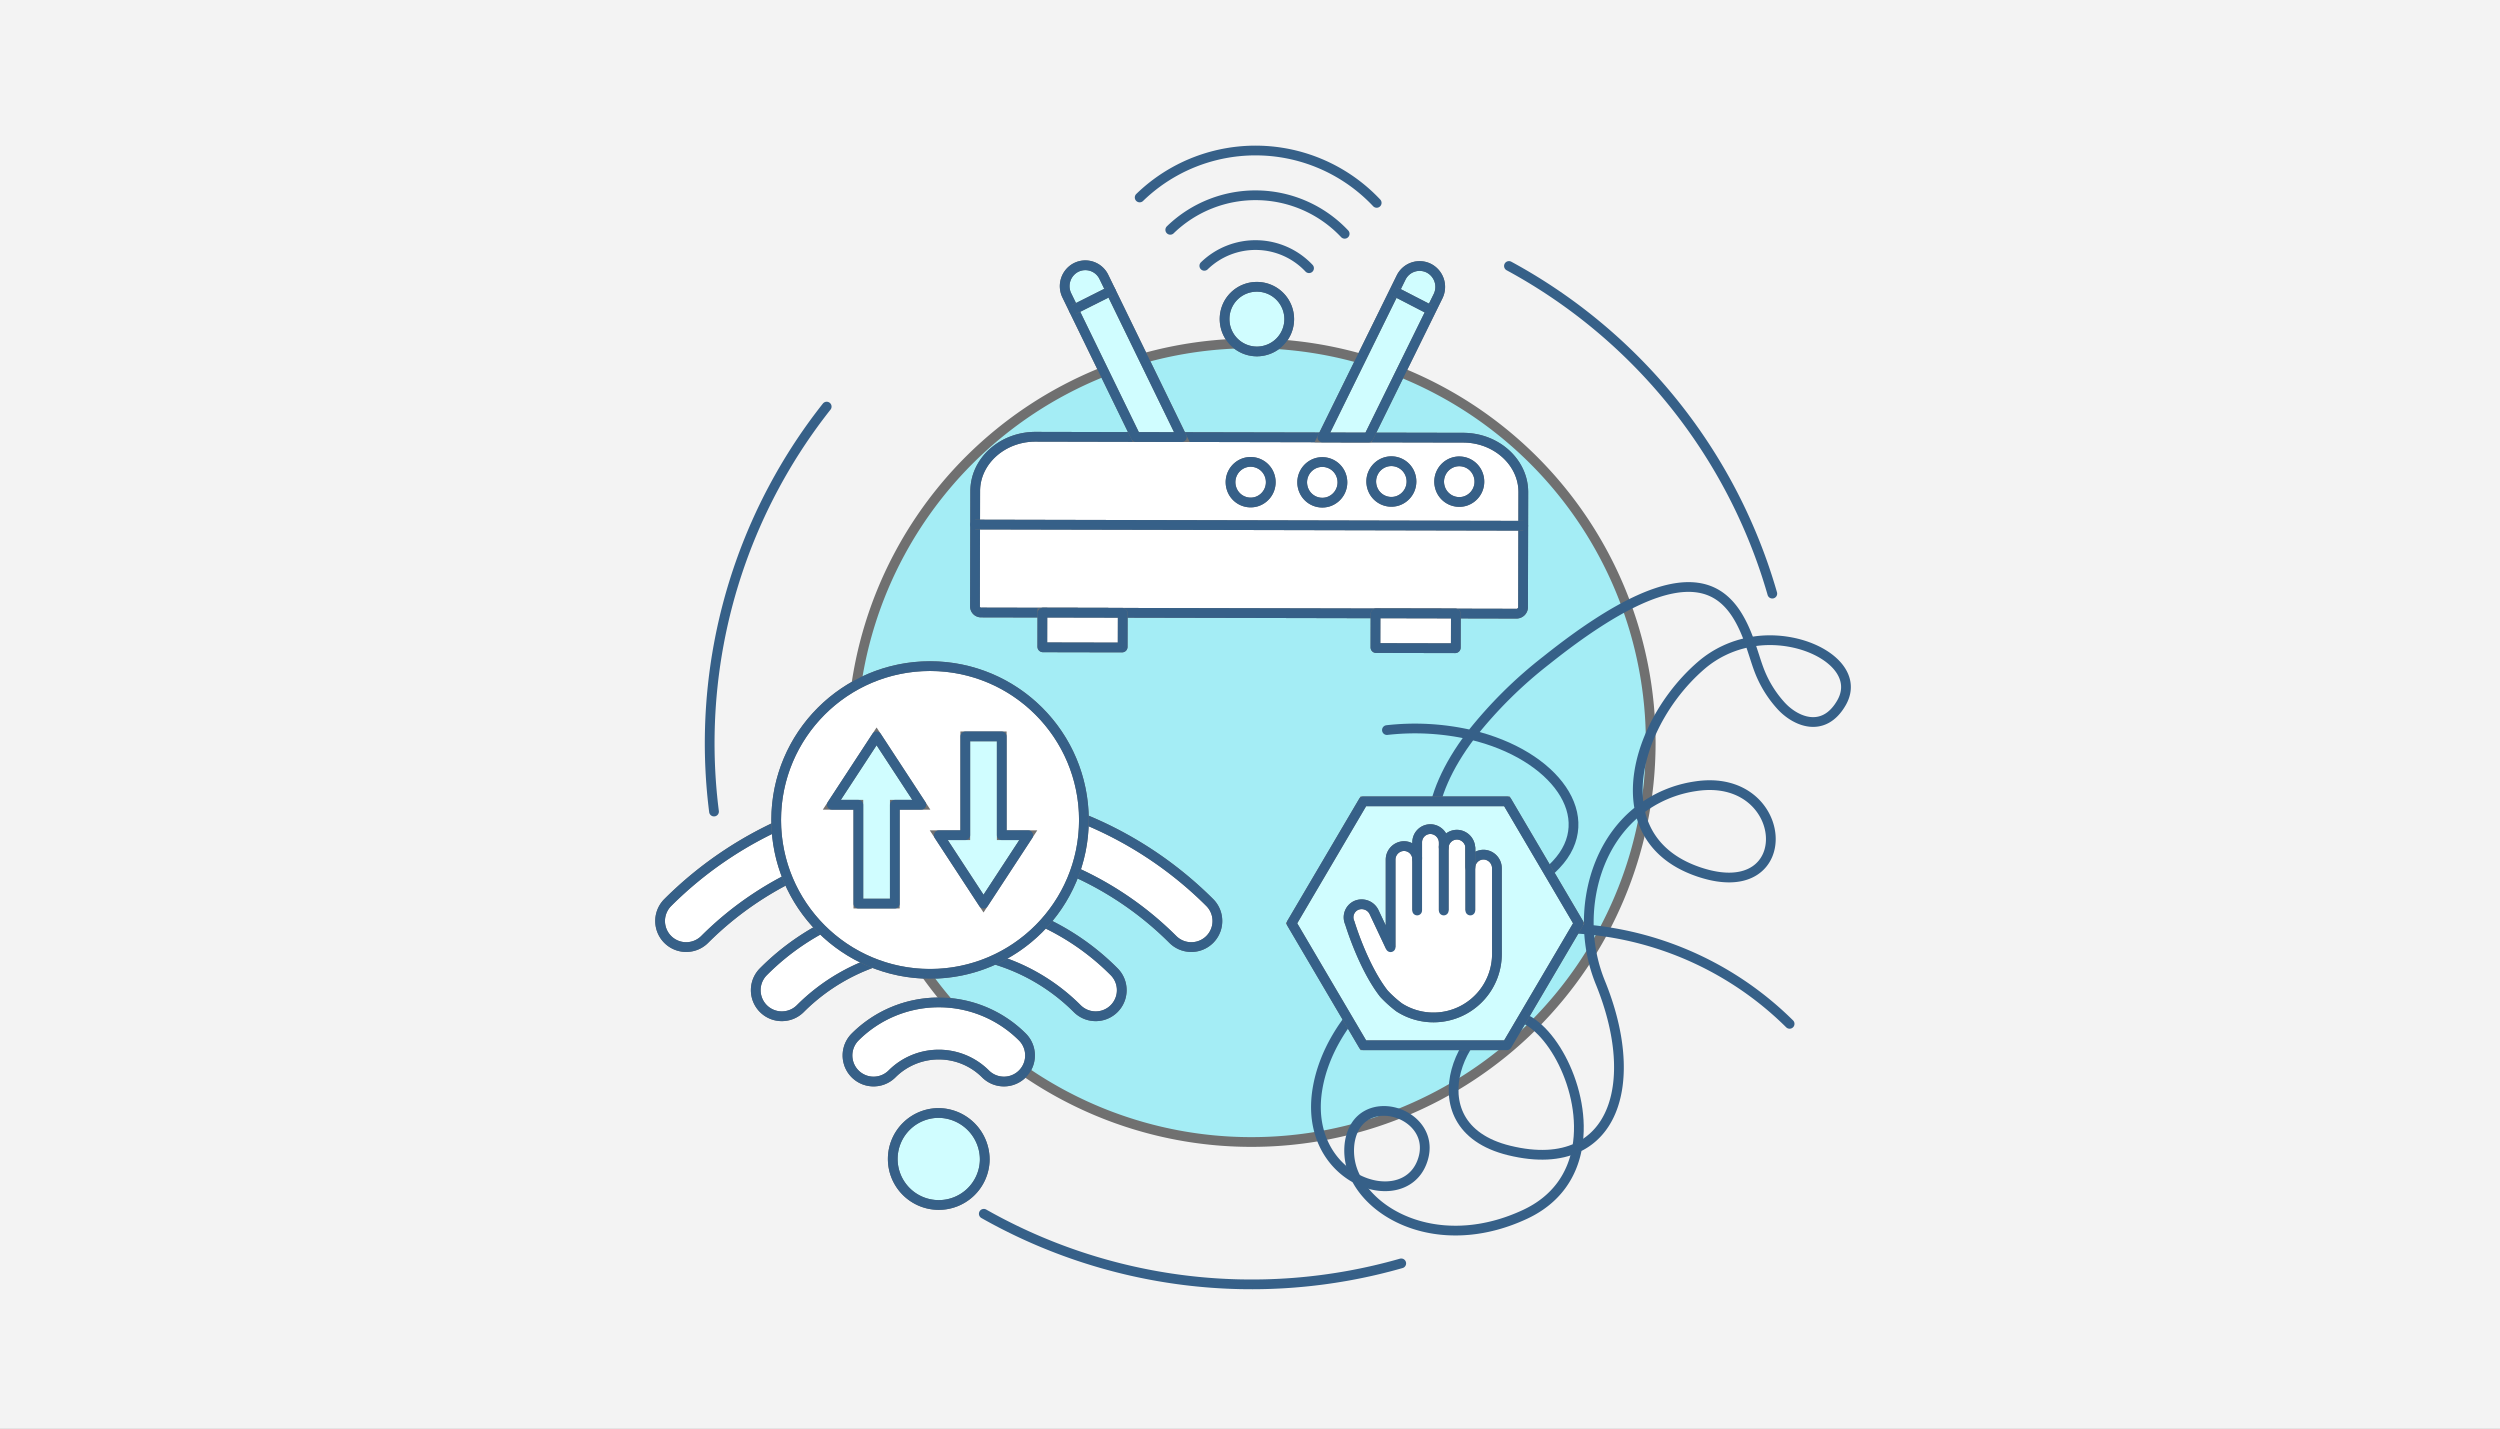 <svg xmlns="http://www.w3.org/2000/svg" width="770" height="440" viewBox="0 0 770 440"><rect x="0" y="0" width="770" height="440" fill="#333333" stroke="none"/><defs><clipPath id="clip-path"><path id="Rectangle_171" fill="none" stroke="#707070" stroke-width="3" d="M0 0h368.756v352.745H0z" data-name="Rectangle 171"/></clipPath><clipPath id="clip-This_is_the_wireless_era"><path d="M0 0h770v440H0z"/></clipPath></defs><g id="This_is_the_wireless_era" clip-path="url(#clip-This_is_the_wireless_era)" data-name="This is the wireless era"><path fill="#fff" d="M0 0h770v440H0z"/><path id="Rectangle_172" fill="#f3f3f3" d="M0 0h770v440H0z" data-name="Rectangle 172"/><g id="Group_202" data-name="Group 202" transform="translate(201.56 44.6)"><g id="Group_201" stroke-width="3" clip-path="url(#clip-path)" data-name="Group 201" transform="translate(0 .005)"><path id="Path_1820" fill="#a4edf5" stroke="#707070" d="M441.414 553.016a122.99 122.99 0 1 1 109.675 135 122.99 122.99 0 0 1-109.675-135" data-name="Path 1820" transform="translate(-379.876 -381.537)"/><path id="Path_1821" fill="none" stroke="#366088" stroke-dasharray="132.939 132.939" stroke-linecap="round" stroke-linejoin="round" d="M124.595 420.22a167.12 167.12 0 0 1 91.837-170.92" data-name="Path 1821" transform="translate(-106.24 -214.867)"/><path id="Path_1822" fill="none" stroke="#366088" stroke-dasharray="132.939 132.939" stroke-linecap="round" stroke-linejoin="round" d="M854.167 2393.93a167.372 167.372 0 0 1-130-16.095" data-name="Path 1822" transform="translate(-624.148 -2049.416)"/><path id="Path_1823" fill="none" stroke="#366088" stroke-dasharray="132.939 132.939" stroke-linecap="round" stroke-linejoin="round" d="M1905.606 270.192a167.354 167.354 0 0 1 82.736 106.993" data-name="Path 1823" transform="translate(-1642.409 -232.875)"/><path id="Path_1824" fill="#d0fdff" stroke="#707070" d="M559.861 2173.522a14.169 14.169 0 1 1-14.164-14.549 14.359 14.359 0 0 1 14.164 14.549" data-name="Path 1824" transform="translate(-458.118 -1860.782)"/><path id="Path_1825" fill="none" stroke="#366088" stroke-linecap="round" stroke-linejoin="round" d="M559.861 2173.522a14.169 14.169 0 1 1-14.164-14.549 14.359 14.359 0 0 1 14.164 14.549Z" data-name="Path 1825" transform="translate(-458.118 -1860.782)"/><path id="Path_1826" fill="#fff" stroke="#707070" d="M432.907 1923.062a8.038 8.038 0 1 0 11.367 11.369 20.376 20.376 0 0 1 28.781 0 8.038 8.038 0 1 0 11.366-11.369 36.473 36.473 0 0 0-51.514 0" data-name="Path 1826" transform="translate(-371.085 -1648.276)"/><path id="Path_1827" fill="none" stroke="#366088" stroke-linecap="round" stroke-linejoin="round" d="M432.907 1923.062a8.038 8.038 0 1 0 11.367 11.369 20.376 20.376 0 0 1 28.781 0 8.038 8.038 0 1 0 11.366-11.369 36.473 36.473 0 0 0-51.514 0Z" data-name="Path 1827" transform="translate(-371.085 -1648.276)"/><path id="Path_1828" fill="#fff" stroke="#707070" d="M282.354 1681.992a75.882 75.882 0 0 0-54.011 22.373 8.038 8.038 0 0 0 11.368 11.368 60.3 60.3 0 0 1 85.286 0 8.038 8.038 0 0 0 11.368-11.368 75.88 75.88 0 0 0-54.011-22.373" data-name="Path 1828" transform="translate(-194.776 -1449.681)"/><path id="Path_1829" fill="none" stroke="#366088" stroke-linecap="round" stroke-linejoin="round" d="M282.354 1681.992a75.882 75.882 0 0 0-54.011 22.373 8.038 8.038 0 0 0 11.368 11.368 60.3 60.3 0 0 1 85.286 0 8.038 8.038 0 0 0 11.368-11.368 75.88 75.88 0 0 0-54.011-22.373Z" data-name="Path 1829" transform="translate(-194.776 -1449.681)"/><path id="Path_1830" fill="#fff" stroke="#707070" d="M182 1474.325a118.182 118.182 0 0 0-166.936 0 8.038 8.038 0 1 0 11.367 11.368 102.084 102.084 0 0 1 144.2 0A8.038 8.038 0 1 0 182 1474.325" data-name="Path 1830" transform="translate(-10.956 -1240.948)"/><path id="Path_1831" fill="none" stroke="#366088" stroke-linecap="round" stroke-linejoin="round" d="M182 1474.325a118.182 118.182 0 0 0-166.936 0 8.038 8.038 0 1 0 11.367 11.368 102.084 102.084 0 0 1 144.2 0A8.038 8.038 0 1 0 182 1474.325Z" data-name="Path 1831" transform="translate(-10.956 -1240.948)"/><path id="Path_1832" fill="#fff" stroke="#707070" d="M366.347 1209.917a47.386 47.386 0 1 1-47.386-47.386 47.386 47.386 0 0 1 47.386 47.386" data-name="Path 1832" transform="translate(-234.066 -1001.966)"/><circle id="Ellipse_1" cx="47.386" cy="47.386" r="47.386" fill="none" stroke="#366088" stroke-linecap="round" stroke-linejoin="round" data-name="Ellipse 1" transform="translate(37.509 160.565)"/><path id="Path_1833" fill="#d0fdff" stroke="#707070" d="M403.794 1370.652h11.23v-30.444h8.17l-13.785-21.068-13.785 21.068h8.17Z" data-name="Path 1833" transform="translate(-340.982 -1136.945)"/><path id="Path_1834" fill="none" stroke="#366088" stroke-linecap="round" stroke-linejoin="round" d="M403.794 1370.652h11.23v-30.444h8.17l-13.785-21.068-13.785 21.068h8.17Z" data-name="Path 1834" transform="translate(-340.982 -1136.945)"/><path id="Path_1835" fill="#d0fdff" stroke="#707070" d="M653.485 1319.141h-11.23v30.444h-8.17l13.785 21.068 13.785-21.068h-8.17Z" data-name="Path 1835" transform="translate(-546.507 -1136.945)"/><path id="Path_1836" fill="none" stroke="#366088" stroke-linecap="round" stroke-linejoin="round" d="M653.485 1319.141h-11.23v30.444h-8.17l13.785 21.068 13.785-21.068h-8.17Z" data-name="Path 1836" transform="translate(-546.507 -1136.945)"/><path id="Path_1837" fill="none" stroke="#366088" stroke-linecap="round" stroke-linejoin="round" d="M1771.758 1355.8c-22.858 24.024-56.549-.019-26.126-40 25.842 6.131 39.96 25.462 26.126 40Z" data-name="Path 1837" transform="translate(-1494.081 -1134.063)"/><path id="Path_1838" fill="none" stroke="#366088" stroke-linecap="round" stroke-linejoin="round" d="M2470.744 1123.939c-5.547 9.706-14.445 5.8-18.955.59a34.507 34.507 0 0 1-6.512-10.839c-.914-2.434-1.76-5.426-2.828-8.4 16.402-3.214 34.862 7.123 28.295 18.649Z" data-name="Path 1838" transform="translate(-2105.105 -952.119)"/><path id="Path_1839" fill="none" stroke="#366088" stroke-linecap="round" stroke-linejoin="round" d="M1571.426 2170.54c-3.165 7.686-12.331 8.916-20.124 4.744a18.182 18.182 0 0 1-2.007-11.064c2.63-17.52 28.456-9.079 22.131 6.32Z" data-name="Path 1839" transform="translate(-1335.154 -1856.875)"/><path id="Path_1840" fill="none" stroke="#366088" stroke-linecap="round" stroke-linejoin="round" d="M1820.219 1982.584c-5.333 2.495-12.319 2.984-20.914.88-31.549-7.682-12.709-44.244 2.3-41.374 10.206 1.955 21.78 22.86 18.614 40.494Z" data-name="Path 1840" transform="translate(-1536.016 -1673.717)"/><path id="Path_1841" fill="none" stroke="#366088" stroke-linecap="round" stroke-linejoin="round" d="M2215.752 1454.788c-11.2-3.65-16.924-10.789-18.652-19.265a36.874 36.874 0 0 1 17.089-7.246c29.287-4.616 32.273 36.544 1.563 26.511Z" data-name="Path 1841" transform="translate(-1893.643 -1230.696)"/><path id="Path_1842" fill="none" stroke="#366088" stroke-linecap="round" stroke-linejoin="round" d="M1621.074 1120.561a101.76 101.76 0 0 0-61.809-29.006 108.3 108.3 0 0 0-27.33.781c-30.682 4.73-52.666 26.619-56.271 48.229-2.329 13.9 4.124 23.493 11.917 27.666 6.746 12.958 28.071 22.178 52.032 11 9.763-4.568 14.546-12.183 16.024-20.539 14.252-6.622 16.742-27.415 7.1-50.959a48.462 48.462 0 0 1-3.469-16.174c-.621-13.974 4.535-28.382 15.627-36.9-3.045-14.747 6.009-33.5 19.237-44.745a31.768 31.768 0 0 1 14.65-6.908c-5.671-15.569-16.635-31.144-62.653 5.6a135.045 135.045 0 0 0-23.141 22.962 76.748 76.748 0 0 0-25.939-1.487" data-name="Path 1842" transform="translate(-1271.434 -849.823)"/><path id="Path_1843" fill="#d0fdff" stroke="#707070" d="M1487.161 1463.958h-44.22l-22.11 37.57 22.11 37.57h44.22l22.11-37.57Z" data-name="Path 1843" transform="translate(-1224.59 -1261.76)"/><path id="Path_1844" fill="none" stroke="#366088" stroke-linecap="round" stroke-linejoin="round" d="M1487.161 1463.958h-44.22l-22.11 37.57 22.11 37.57h44.22l22.11-37.57Z" data-name="Path 1844" transform="translate(-1224.59 -1261.76)"/><path id="Path_1845" fill="#fff" stroke="#707070" d="M1593.568 1538.1a4.193 4.193 0 0 0-3.986-4.236 4.073 4.073 0 0 0-4.2 4.048v-5.957a4.193 4.193 0 0 0-3.986-4.236 4.073 4.073 0 0 0-4.2 4.048v-1.529a4.193 4.193 0 0 0-3.986-4.236 4.073 4.073 0 0 0-4.2 4.048v5.229a4.073 4.073 0 0 0-4.2-4.048 4.193 4.193 0 0 0-3.986 4.236v26.9l-5.064-10.744a4.237 4.237 0 0 0-5.422-2.173 4.032 4.032 0 0 0-2.079 5.425s4.051 13.532 10.508 21.8a36.4 36.4 0 0 0 4.673 4.214 19.55 19.55 0 0 0 30.135-16.594Z" data-name="Path 1845" transform="translate(-1334.08 -1315.236)"/><path id="Path_1846" fill="none" stroke="#366088" stroke-linecap="round" stroke-linejoin="round" d="M1593.568 1538.1a4.193 4.193 0 0 0-3.986-4.236 4.073 4.073 0 0 0-4.2 4.048v-5.957a4.193 4.193 0 0 0-3.986-4.236 4.073 4.073 0 0 0-4.2 4.048v-1.529a4.193 4.193 0 0 0-3.986-4.236 4.073 4.073 0 0 0-4.2 4.048v5.229a4.073 4.073 0 0 0-4.2-4.048 4.193 4.193 0 0 0-3.986 4.236v26.9l-5.064-10.744a4.237 4.237 0 0 0-5.422-2.173 4.032 4.032 0 0 0-2.079 5.425s4.051 13.532 10.508 21.8a36.4 36.4 0 0 0 4.673 4.214 19.55 19.55 0 0 0 30.135-16.594Z" data-name="Path 1846" transform="translate(-1334.08 -1315.236)"/><path id="Line_8" fill="#fff" stroke="#707070" d="M0 0v16.417" data-name="Line 8" transform="translate(234.924 219.415)"/><path id="Line_9" fill="none" stroke="#366088" stroke-linecap="round" stroke-linejoin="round" d="M0 0v16.417" data-name="Line 9" transform="translate(234.924 219.415)"/><path id="Line_10" fill="#fff" stroke="#707070" d="M0 0v19.834" data-name="Line 10" transform="translate(243.112 215.999)"/><path id="Line_11" fill="none" stroke="#366088" stroke-linecap="round" stroke-linejoin="round" d="M0 0v19.834" data-name="Line 11" transform="translate(243.112 215.999)"/><path id="Line_12" fill="#fff" stroke="#707070" d="M0 0v19.438" data-name="Line 12" transform="translate(251.3 216.395)"/><path id="Line_13" fill="none" stroke="#366088" stroke-linecap="round" stroke-linejoin="round" d="M0 0v19.438" data-name="Line 13" transform="translate(251.3 216.395)"/><path id="Path_1847" fill="#fff" stroke="#707070" d="m881.531 705.516-164.753-.362a1.859 1.859 0 0 1-1.937-1.756l.076-35.669c.021-9.209 8.381-16.722 18.581-16.7l24.955.055 106.771.234c10.2.021 18.527 7.573 18.508 16.781l-.078 35.508a2.028 2.028 0 0 1-2.124 1.908" data-name="Path 1847" transform="translate(-616.109 -561.111)"/><path id="Path_1848" fill="none" stroke="#366088" stroke-linecap="round" stroke-linejoin="round" d="m881.531 705.516-164.753-.362a1.859 1.859 0 0 1-1.937-1.756l.076-35.669c.021-9.209 8.381-16.722 18.581-16.7l24.955.055 106.771.234c10.2.021 18.527 7.573 18.508 16.781l-.078 35.508a2.028 2.028 0 0 1-2.123 1.909Z" data-name="Path 1848" transform="translate(-616.109 -561.111)"/><path id="Line_14" fill="#fff" stroke="#707070" d="m0 0 168.814.371" data-name="Line 14" transform="translate(98.786 116.957)"/><path id="Line_15" fill="none" stroke="#366088" stroke-linecap="round" stroke-linejoin="round" d="m0 0 168.814.371" data-name="Line 15" transform="translate(98.786 116.957)"/><path id="Path_1849" fill="#d0fdff" stroke="#707070" d="M926.988 272.2a6.35 6.35 0 0 0-8.517-2.929 6.479 6.479 0 0 0-2.9 8.607l21.24 43.622 14.2.04-2.479-5.09Z" data-name="Path 1849" transform="translate(-788.556 -231.517)"/><path id="Path_1850" fill="none" stroke="#366088" stroke-linecap="round" stroke-linejoin="round" d="M926.988 272.2a6.35 6.35 0 0 0-8.517-2.929 6.479 6.479 0 0 0-2.9 8.607l21.24 43.622 14.2.04-2.479-5.09Z" data-name="Path 1850" transform="translate(-788.556 -231.517)"/><path id="Path_1851" fill="#d0fdff" stroke="#707070" d="M1522.375 270.929a6.349 6.349 0 0 0-8.531 2.893l-21.735 44.146-2.5 5.078 14.2.024 21.427-43.522a6.48 6.48 0 0 0-2.862-8.619" data-name="Path 1851" transform="translate(-1283.868 -232.933)"/><path id="Path_1852" fill="none" stroke="#366088" stroke-linecap="round" stroke-linejoin="round" d="M1522.375 270.929a6.349 6.349 0 0 0-8.531 2.893l-21.735 44.146-2.5 5.078 14.2.024 21.427-43.522a6.48 6.48 0 0 0-2.861-8.619Z" data-name="Path 1852" transform="translate(-1283.868 -232.933)"/><path id="Path_1853" fill="#fff" stroke="#707070" d="M1296.855 711.409a6.273 6.273 0 0 1-4.075 7.835 6.182 6.182 0 0 1-7.752-4.12 6.269 6.269 0 0 1 4.075-7.833 6.183 6.183 0 0 1 7.752 4.118" data-name="Path 1853" transform="translate(-1107.302 -609.358)"/><path id="Path_1854" fill="none" stroke="#366088" stroke-linecap="round" stroke-linejoin="round" d="M1296.855 711.409a6.273 6.273 0 0 1-4.075 7.835 6.182 6.182 0 0 1-7.752-4.12 6.269 6.269 0 0 1 4.075-7.833 6.183 6.183 0 0 1 7.752 4.118Z" data-name="Path 1854" transform="translate(-1107.302 -609.358)"/><path id="Path_1855" fill="#fff" stroke="#707070" d="M1456.653 711.761a6.272 6.272 0 0 1-4.075 7.835 6.182 6.182 0 0 1-7.752-4.12 6.269 6.269 0 0 1 4.075-7.833 6.181 6.181 0 0 1 7.752 4.118" data-name="Path 1855" transform="translate(-1245.029 -609.661)"/><path id="Path_1856" fill="none" stroke="#366088" stroke-linecap="round" stroke-linejoin="round" d="M1456.653 711.761a6.272 6.272 0 0 1-4.075 7.835 6.182 6.182 0 0 1-7.752-4.12 6.269 6.269 0 0 1 4.075-7.833 6.181 6.181 0 0 1 7.752 4.118Z" data-name="Path 1856" transform="translate(-1245.029 -609.661)"/><path id="Path_1857" fill="#fff" stroke="#707070" d="M1610.633 709.9a6.273 6.273 0 0 1-4.075 7.835 6.181 6.181 0 0 1-7.752-4.12 6.268 6.268 0 0 1 4.073-7.833 6.184 6.184 0 0 1 7.754 4.118" data-name="Path 1857" transform="translate(-1377.741 -608.055)"/><path id="Path_1858" fill="none" stroke="#366088" stroke-linecap="round" stroke-linejoin="round" d="M1610.633 709.9a6.273 6.273 0 0 1-4.075 7.835 6.181 6.181 0 0 1-7.752-4.12 6.268 6.268 0 0 1 4.073-7.833 6.184 6.184 0 0 1 7.754 4.118Z" data-name="Path 1858" transform="translate(-1377.741 -608.055)"/><path id="Path_1859" fill="#fff" stroke="#707070" d="M1762.081 710.229a6.271 6.271 0 0 1-4.075 7.835 6.182 6.182 0 0 1-7.752-4.118 6.27 6.27 0 0 1 4.075-7.834 6.184 6.184 0 0 1 7.752 4.118" data-name="Path 1859" transform="translate(-1508.272 -608.342)"/><path id="Path_1860" fill="none" stroke="#366088" stroke-linecap="round" stroke-linejoin="round" d="M1762.081 710.229a6.271 6.271 0 0 1-4.075 7.835 6.182 6.182 0 0 1-7.752-4.118 6.27 6.27 0 0 1 4.075-7.834 6.184 6.184 0 0 1 7.752 4.117Z" data-name="Path 1860" transform="translate(-1508.272 -608.342)"/><path id="Path_1861" fill="#fff" stroke="#707070" d="m889.58 1053.956-24.371-.051a.189.189 0 0 1-.188-.19l.022-10.312a.187.187 0 0 1 .188-.187l24.371.053a.189.189 0 0 1 .19.188l-.024 10.311a.184.184 0 0 1-.188.186" data-name="Path 1861" transform="translate(-745.547 -899.132)"/><path id="Path_1862" fill="none" stroke="#366088" stroke-linecap="round" stroke-linejoin="round" d="m889.58 1053.956-24.371-.051a.189.189 0 0 1-.188-.19l.022-10.312a.187.187 0 0 1 .188-.187l24.371.053a.189.189 0 0 1 .19.188l-.024 10.311a.184.184 0 0 1-.188.188Z" data-name="Path 1862" transform="translate(-745.547 -899.132)"/><path id="Path_1863" fill="#fff" stroke="#707070" d="m1632.45 1055.589-24.371-.053a.189.189 0 0 1-.188-.19l.023-10.31a.187.187 0 0 1 .188-.186l24.372.053a.188.188 0 0 1 .188.188l-.024 10.312a.186.186 0 0 1-.188.186" data-name="Path 1863" transform="translate(-1385.814 -900.539)"/><path id="Path_1864" fill="none" stroke="#366088" stroke-linecap="round" stroke-linejoin="round" d="m1632.45 1055.589-24.371-.053a.189.189 0 0 1-.188-.19l.023-10.31a.187.187 0 0 1 .188-.186l24.372.053a.188.188 0 0 1 .188.188l-.024 10.312a.186.186 0 0 1-.188.186Z" data-name="Path 1864" transform="translate(-1385.814 -900.539)"/><path id="Line_16" fill="#fff" stroke="#707070" d="M0 5.726 11.392 0" data-name="Line 16" transform="translate(129.153 45.027)"/><path id="Line_17" fill="none" stroke="#366088" stroke-linecap="round" stroke-linejoin="round" d="M0 5.726 11.392 0" data-name="Line 17" transform="translate(129.153 45.027)"/><path id="Line_18" fill="#fff" stroke="#707070" d="m0 0 10.462 5.399" data-name="Line 18" transform="translate(228.346 45.344)"/><path id="Line_19" fill="none" stroke="#366088" stroke-linecap="round" stroke-linejoin="round" d="m0 0 10.462 5.399" data-name="Line 19" transform="translate(228.346 45.344)"/><path id="Path_1865" fill="none" stroke="#366088" stroke-linecap="round" stroke-linejoin="round" d="M1150.344 123.14a37.711 37.711 0 0 1 53.713 1.224" data-name="Path 1865" transform="translate(-991.462 -96.963)"/><path id="Path_1866" fill="none" stroke="#366088" stroke-linecap="round" stroke-linejoin="round" d="M1226.282 229.948a22.642 22.642 0 0 1 32.252.736" data-name="Path 1866" transform="translate(-1056.911 -192.683)"/><path id="Path_1867" fill="none" stroke="#366088" stroke-linecap="round" stroke-linejoin="round" d="M1082.115 27.174a51.251 51.251 0 0 1 73 1.665" data-name="Path 1867" transform="translate(-932.656 -10.961)"/><path id="Path_1868" fill="#d0fdff" stroke="#707070" d="M1281.341 316.643a9.955 9.955 0 1 1-9.872 9.935 9.9 9.9 0 0 1 9.872-9.935" data-name="Path 1868" transform="translate(-1095.857 -272.91)"/><path id="Path_1869" fill="none" stroke="#366088" stroke-linecap="round" stroke-linejoin="round" d="M1281.341 316.643a9.955 9.955 0 1 1-9.872 9.935 9.9 9.9 0 0 1 9.872-9.935Z" data-name="Path 1869" transform="translate(-1095.857 -272.91)"/></g></g></g></svg>